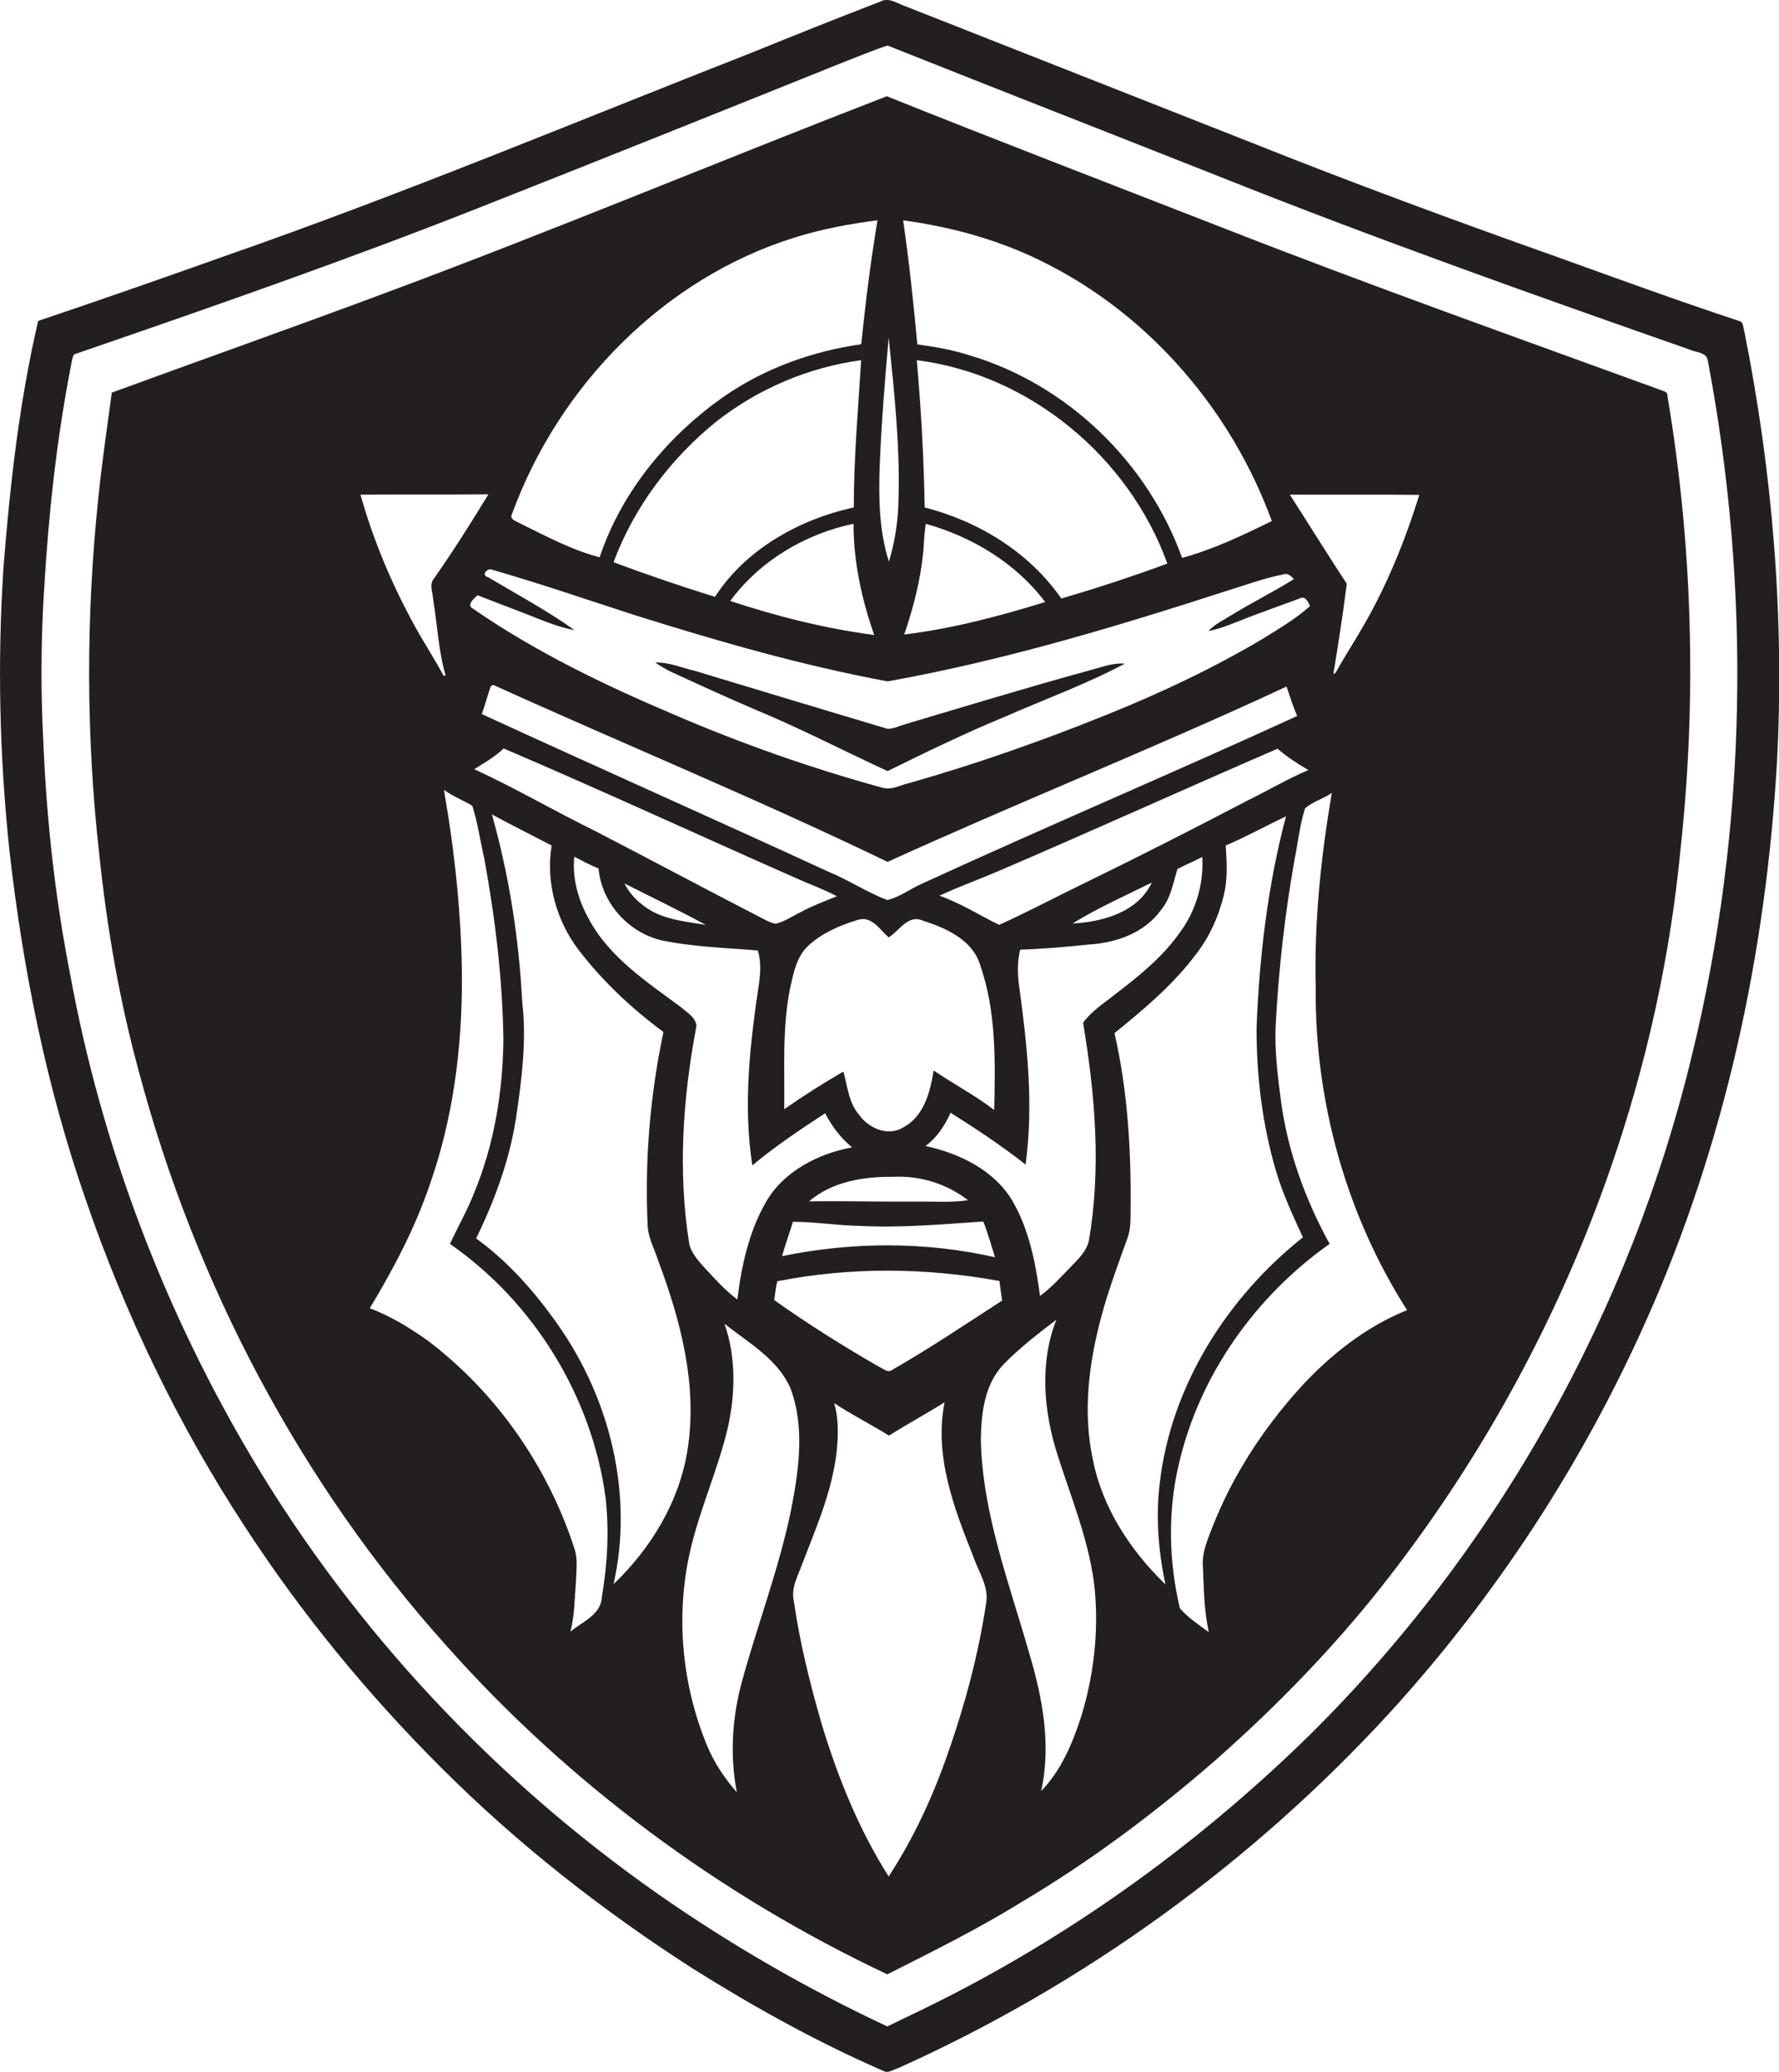 <?xml version="1.0" encoding="utf-8"?>
<!-- Generator: Adobe Illustrator 19.2.0, SVG Export Plug-In . SVG Version: 6.00 Build 0)  -->
<svg version="1.1" id="Layer_1" xmlns="http://www.w3.org/2000/svg" xmlns:xlink="http://www.w3.org/1999/xlink" x="0px" y="0px"
	 viewBox="0 0 652.4 759.9" enable-background="new 0 0 652.4 759.9" xml:space="preserve">
<g>
	<path fill="#231F20" d="M639.6,121.1c-0.4-1.1-0.2-2.9-1.6-3.3c-22.4-7.4-44.6-15.5-66.8-23.5c-37.8-13.4-75.5-27.3-112.8-42.2
		c-42-16.6-84.1-33.1-126.1-49.7c-3.1-1-6.3-3.6-9.5-1.8c-15.6,6-31.1,12.2-46.6,18.5c-64.5,25.3-128.5,52.1-194,74.9
		c-22.7,8.1-45.4,16-68.2,23.7c-6.9,29.6-10.3,59.8-12.7,90.1c-2.3,34.8-1.5,69.8,2.2,104.5c4.9,43.2,13.5,86.1,27.8,127.3
		c14.5,42.3,34,82.9,58.5,120.3c20.8,32,45.2,61.7,72.2,88.6c27.9,27.9,59.2,52.4,92.4,73.7c22.3,14,45.4,26.8,69.5,37.3
		c1.9,1.1,3.8-0.6,5.7-1.1c68-30.6,129.5-75.2,179.9-130.1c38.8-42.5,70.7-91.3,94.1-143.8c29-64.7,44.1-135.1,48.1-205.7
		C654.4,225.9,650,172.9,639.6,121.1z M620.6,386.5c-22.6,94.3-71.7,182.1-140.7,250.2C437.3,678.4,388,713.4,334.1,739
		c-2.9,1.4-5.8,2.8-8.7,4.2c-29.5-13.8-57.7-30.1-84.3-48.7C181.4,652.6,130.4,598.3,93,535.7c-32.8-54.9-55.8-115.6-67.3-178.5
		c-5.5-28-8.6-56.4-9.8-84.9c-1-18.8-0.9-37.7,0.3-56.5c1.6-27,4.5-54,9.6-80.5c0.4-1.8,0.5-3.6,1.3-5.3
		c49.7-17.1,99.4-34.4,148.3-53.7c45.1-17.8,90.2-35.9,135.2-54c5-1.9,9.9-4,14.9-5.6c40.9,16.3,81.9,32.3,122.8,48.5
		c56.5,22.5,113.9,42.9,171.3,63c2.3,1.1,6.3,0.9,6.7,4.1C642.2,216.1,640.8,303.5,620.6,386.5z"/>
	<path fill="#231F20" d="M610.3,143.5c-54.1-19.7-108.4-39-162-60c-41-16-82.2-31.8-123.1-48.2c-61.5,23.8-122.4,49.3-184.3,72.3
		c-33.2,12.4-66.6,24.2-99.9,36.4c-1.7,12.7-3.6,25.4-4.9,38.2c-4.6,43.5-4.6,87.6,0.3,131.1c2.8,26.9,7.4,53.6,14.5,79.6
		c20.7,77.8,59.2,151,113,210.9c44.9,50.5,100.4,91.5,161.5,120.3c16.6-8.4,33.4-16.7,49.2-26.5c25.3-15,48.9-32.7,71.1-52
		c22.1-19.5,42.8-40.7,61.1-63.9c61-77.4,100.1-172.2,109.5-270.4c6-55.2,4.4-111.3-4.8-166C611.6,144.4,611.1,143.8,610.3,143.5z
		 M384,96.8c38.2,19.4,67.8,54.2,82.4,94.3c-10.6,5.2-21.4,10.4-32.9,13.5c-12.6-35.1-42.2-63.7-78-74.3c-6.2-2-12.6-3.1-19.1-4
		c-1.4-15.2-3-30.4-5.2-45.5C349.5,83.3,367.5,88.3,384,96.8z M339.1,186.1c-0.3-18-1.3-36.1-2.9-54c41.4,5.2,77.8,35.5,91.9,74.6
		c-12.8,4.7-25.8,9-38.9,12.8C377.4,202.5,358.9,191.2,339.1,186.1z M383.3,220.8c-16.9,5.2-34.1,9.8-51.7,11.9
		c3.4-9.9,6-20.1,7-30.5c0.2-3.4,0.4-6.7,0.9-10.1C356.6,196.9,372.5,206.5,383.3,220.8z M322.6,171.2c0.6-15.8,1.9-31.6,3.3-47.4
		c2,19.7,4.2,39.5,3.6,59.4c-0.1,7.7-1.3,15.4-3.5,22.8C322.4,194.8,322.2,182.9,322.6,171.2z M187.8,188.4
		c17.1-46.8,55.6-86.4,103.7-101.3c9.9-3.1,20-5,30.3-6.3c-2.5,15-4.4,30-5.9,45.1l-0.3,0.4c-17.6,2.5-34.8,8.7-49.5,18.7
		c-20.9,14.5-38.1,35.1-46.2,59.4c-10.3-2.7-19.7-7.8-29.1-12.4C189.4,191.1,186.6,190.6,187.8,188.4z M313,192.1
		c0,13.9,3,27.7,7.6,40.8c-18-2.4-35.6-6.8-52.8-12.5C278.6,205.7,295.3,195.8,313,192.1z M262.2,218.9
		c-12.5-3.9-24.9-8.1-37.2-12.7c7.5-20.2,21-38.1,37.7-51.6c15.3-12,33.8-19.9,53.1-22.5c-1.1,18-2.7,36-2.7,54
		C293.1,190.5,273.5,201.4,262.2,218.9z M180.3,208.9c17.8,5.1,35.4,11.2,53.1,16.9c30.3,9.5,60.9,18.3,92.1,24.1
		c42.5-7.6,83.9-20.1,125-33.4c6.6-2,13.2-4.5,20-5.8c1.7-0.7,2.9,0.5,4,1.7c-7.7,4.8-15.8,8.8-23.4,13.5c-2.7,1.7-5.7,3.1-7.9,5.5
		c3.5-0.6,6.8-1.9,10.1-3.2c7.7-3.1,15.5-5.8,23.3-8.7c2-1.2,3.2,1.3,3.8,2.8c-5,4.5-10.8,7.9-16.5,11.5
		C445.5,244.8,426,254,406.2,262c-23.8,9.6-48.1,18.2-72.8,25.2c-3.2,0.7-6.4,2.7-9.8,1.7c-26.3-7.2-52.1-16.3-77.1-27.1
		c-25.4-10.8-50.4-22.9-73.1-38.6c-2.5-1.4,0.5-3.7,1.7-4.9c5.3,2.1,10.7,4.1,16.1,6.2c6.4,2.4,12.7,5.4,19.5,6.6
		c-10.1-7.2-21.1-13.1-31.7-19.4C176.3,211,178.6,208.3,180.3,208.9z M399.3,455.1c-0.9,3.9-3.9,6.7-6.6,9.5
		c-3.6,3.7-7.1,7.6-11.3,10.7c-1.6-12.1-4-24.4-10.2-35c-6.7-11.2-19.4-17.3-31.8-20c4.2-3.1,7.1-7.5,9.2-12.2
		c9.4,5.9,18.7,12.1,27.5,19c3-21.9,0.6-44-2.4-65.7c-0.6-4.4-0.6-8.8,0.4-13.1c8.4-0.3,16.9-1,25.3-1.9c10-0.6,20.4-4.3,26.4-12.7
		c3.6-4.3,4.4-9.9,6-15c3-1.6,6.1-2.8,9.1-4.4c0.6,9.7-2.3,19.6-8,27.4c-6.4,9.2-15.2,16.3-24,23c-4.1,3.3-8.6,6.1-11.7,10.4
		C401.6,401.5,403.9,428.6,399.3,455.1z M250,369.6c-12.6-9.4-26.6-18.4-34.2-32.8c-3.8-6.9-6-14.8-5.2-22.6
		c2.9,1.5,5.8,3.1,8.9,4.3c1.1,12.5,10.7,23.3,22.8,26.3c11.7,2.5,23.7,2.8,35.6,3.8c1.2,3.8,1,7.8,0.5,11.7
		c-3.3,22.1-6,44.8-2.5,67.1c8.4-7,17.5-13.1,26.7-19.1c2.5,4.8,5.7,9.1,9.9,12.5c-12.5,2.3-25.2,8.8-31.7,20.2
		c-6.2,10.9-8.9,23.3-10.4,35.6c-4.4-3.3-8.1-7.4-11.8-11.4c-2.3-2.6-4.9-5.3-5.8-8.8c-4.3-26.6-2.4-53.8,2.6-80.1
		C255.2,373.2,252,371.4,250,369.6z M336.4,440.7c-13.2,0.1-26.5-0.3-39.7-0.1c8.5-7.3,20-9.1,30.8-9c9.8-0.5,19.7,2.5,27.5,8.6
		C348.8,441.1,342.6,440.6,336.4,440.7z M360.6,448c1.7,4.3,2.9,8.7,4.3,13.1c-25.6-5.8-52.4-5.7-78.1-0.4c1.2-4.3,2.7-8.4,4-12.6
		c8.2,0,16.4,1.4,24.6,1.5C330.5,450.4,345.6,449,360.6,448z M331.4,413.4c-5.7,3.6-12.9,0.4-16.4-4.6c-3.8-4.4-4.2-10.4-5.7-15.8
		c-7.4,4.3-14.7,8.9-21.7,13.8c0.2-14.7-0.8-29.6,2.1-44.1c1.3-5.8,2.4-12.2,7.2-16.3c5-4.4,11.3-7.1,17.6-9
		c5.1-1.7,8.1,3.5,11.4,6.4c3.9-2.4,7.1-8.5,12.4-6.2c8.5,2.7,18.5,7.1,21.2,16.5c5.9,17,5.5,35.3,5.1,53c-7-5.4-14.9-9.5-22.2-14.5
		C341.1,400.5,338.9,409.3,331.4,413.4z M338.1,324.1c-4.3,1.9-8.1,4.9-12.7,6c-7.4-2.8-14.1-7.3-21.4-10.3
		c-42.3-19.5-84.9-38.4-127.3-57.9c1.2-3.4,2.1-6.9,3.3-10.3c0.2-0.1,0.7-0.3,0.9-0.4c48.1,21.8,97,41.9,144.6,64.9
		c48.5-22.1,98-41.8,146.3-64.3c1.2,3.6,2.4,7.3,3.9,10.8C430.1,283.5,383.8,303.1,338.1,324.1z M184.7,274.5
		c36.5,15.6,72.6,32.3,108.9,48.3c4.4,1.9,9,3.6,13.3,5.9c-4.4,1.8-9,3.5-13.2,5.8c-3.1,1.5-5.9,3.5-9.3,4.3
		c-2.4-0.5-4.4-1.8-6.6-2.9c-19.8-10.2-39.4-20.7-59.1-30.9c-15.1-7.4-29.6-15.9-44.8-22.9C177.6,279.8,181.5,277.6,184.7,274.5z
		 M258.8,339.2c-7.7-1.3-16-1.9-22.5-6.8c-3-2.2-5.6-5-7.3-8.4C239,329.1,249.1,333.9,258.8,339.2z M285.1,469.9
		c26.8-5.3,54.5-5,81.4-0.1c0.3,2.4,0.7,4.8,1,7.2c-13.3,8.6-26.5,17.5-40.3,25.4c-1.6,1.3-3.3-0.5-4.8-1.1
		c-13.2-7.6-26.1-15.7-38.5-24.5C284.3,474.6,284.4,472.2,285.1,469.9z M393.3,338.7c9.3-5.7,19.3-10.2,29.1-15
		C417.2,334.6,404.4,338.1,393.3,338.7z M398.7,323.4c-10.8,5.2-21.4,10.9-32.3,15.8c-7.3-3.6-14.2-8-21.9-10.7
		c7.1-3.3,14.4-5.9,21.6-9c34.3-14.7,68.2-30.1,102.4-44.9c3.5,3,7.3,5.5,11.3,7.8c-7.6,3.3-14.8,7.5-22.3,11.2
		C438,303.8,418.4,313.8,398.7,323.4z M179.1,181.3c-6.3,10.4-12.9,20.8-19.9,30.8c-2,2.3-0.4,5.4-0.3,8.1
		c1.5,9.1,1.9,18.5,4.5,27.5c-0.2,0-0.5,0.1-0.7,0.2c-3.3-6.2-7.2-12.1-10.6-18.3c-8.4-15.3-15.2-31.4-19.9-48.2
		C147.8,181.3,163.5,181.4,179.1,181.3z M220.7,585.7c-0.2,6.5-7.2,9.1-11.5,12.7c1.5-5.9,1.5-12,2-18c0.1-4.1,0.8-8.3-0.5-12.3
		c-9.7-30.1-28.6-57.3-53.8-76.4c-6.6-4.7-13.6-9-21.3-11.9c8.7-14.4,16.6-29.4,22-45.3c8.5-24.1,11.8-49.7,11.8-75.2
		c-0.1-23.3-2.6-46.6-6.6-69.6c3.2,2.3,7,3.8,10.4,5.8c2,6.3,2.9,12.9,4.4,19.4c4,21.9,6.7,44.1,7,66.4
		c-0.2,19.2-3.4,38.6-10.8,56.4c-2.5,6.3-5.9,12.3-8.8,18.5c30.8,21.4,52.1,56,57.1,93.2C223.4,561.5,222.8,573.7,220.7,585.7z
		 M225,581c7.4-32.7-1.2-67.8-20.3-95c-8.4-12-18.2-23.2-30.1-31.8c6.8-13.9,12.2-28.6,14.6-43.9c2.1-14.2,4-28.6,2.3-43
		c-1.2-23.2-4.8-46.2-11.1-68.6c7.2,3.9,14.6,7.6,21.9,11.4c-2.2,13.5,1.7,27.5,9.9,38.3c8.8,11.5,19.5,21.5,31.1,30.1
		c-4.9,23.2-6.9,47-5.8,70.7c0.1,4.7,2.5,8.8,3.9,13.2c8.2,21.9,14.4,45.4,10.8,68.9C249.3,550.5,238.8,567.8,225,581z M272.2,616.3
		c-3.7,13.3-4.6,27.4-2,41c-4.5-5.1-8.3-10.8-10.9-17.1c-9.2-22.2-11.6-47.4-6.3-70.9c3.5-15.7,10.4-30.4,14-46.1
		c2.7-12.4,2.9-25.6-1.3-37.7c8.8,7,19.5,12.9,24.2,23.7c5.4,14.5,3,30.3,0.1,45.1C285.6,575.4,277.9,595.6,272.2,616.3z
		 M361.6,588.2c-2.8,18.6-7.7,36.9-13.9,54.6c-5.5,15.9-12.6,31.3-21.8,45.4c-11-17.3-18.7-36.5-24.6-56c-4.3-14.8-8-29.8-10.2-45.1
		c-1.1-4.9,1.7-9.4,3.2-13.8c5.5-14.3,11.8-28.6,12.8-44.1c0.3-4.9,0.2-9.9-1.2-14.6c6.5,4.3,13.5,7.8,20.1,11.9
		c6.7-4.2,13.7-8,20.4-12.2c-3.9,19.5,3.4,38.7,10.5,56.5C358.9,576.6,362.8,582,361.6,588.2z M396.6,629.2
		c-3.2,10-7.4,20.1-14.8,27.7c3.8-16.9,0.5-34.4-4.4-50.7c-7.3-25.6-17.1-51.1-17.7-78c0.1-9.8,1.3-20.5,8.4-27.9
		c5.9-6,12.6-11.2,19.3-16.3c-6.2,15.7-4.7,33.4,0.3,49.2c5.2,16.5,12.1,32.7,13.8,50.1C402.9,598.7,401.1,614.4,396.6,629.2z
		 M400.8,535.4c-3.8-17.4-1.5-35.6,3.1-52.6c2.6-9.7,6.1-19.1,9.5-28.5c1.1-2.9,1.2-6,1.2-9.1c0.3-22.2-0.9-44.6-5.9-66.3
		c10.9-8.8,21.7-17.9,30.1-29.2c4.8-6.2,8-13.4,9.9-21c1.6-6.1,1.2-12.4,0.8-18.6c7.5-3.2,14.7-7.2,22.1-10.7
		c-6.7,25.3-9.8,51.6-10.8,77.7c0,17.5,2.1,35.1,7,51.9c2.5,8.6,6.3,16.7,10,24.8c-27.8,22.1-48.4,54.5-52.5,90.2
		c-1.5,12.4-0.5,25,2.1,37.1C414.7,568.8,404.3,553.2,400.8,535.4z M476.5,509.3c-13.3,14.8-24.4,31.8-31.7,50.3
		c-1.8,4.7-4,9.5-3.7,14.6c0.4,8.2,0.4,16.4,2.2,24.4c-3.7-2.7-7.6-5.3-10.6-8.7c-4.1-17.3-4.5-35.6-0.4-52.9
		c7.5-32.6,28.1-61.6,55.3-80.8c-8.9-16.2-15.3-33.8-17.8-52.1c-1.2-9.2-2.4-18.5-2-27.8c1.1-20.8,3.4-41.4,7.1-61.9
		c1.2-6,1.8-12.1,3.7-17.9c2.8-2.6,6.8-3.5,9.8-5.7c-4,23.6-6.5,47.4-5.9,71.4c-0.4,41.5,11.1,83.2,33.5,118.3
		C500.8,486.6,487.5,497.2,476.5,509.3z M499.5,230.4c-3.2,5.5-6.7,10.9-9.8,16.5c-0.2,0.1-0.6,0.2-0.7,0.2c1.8-11,3.5-22,4.9-33
		c-7.1-10.8-13.9-21.8-20.9-32.7c15.8,0.1,31.7-0.1,47.5,0.1C515.2,198.5,508.5,215,499.5,230.4z"/>
	<path fill="#231F20" d="M277.3,260.4c16.4,6.8,32.1,15,48.2,22.4c14-6.9,28.2-13.8,42.7-19.8c14.8-6.5,30-12,44.3-19.6
		c-4.4-0.4-8.5,1.3-12.7,2.4c-22.7,6.2-45.3,13.1-67.8,19.8c-2.2,0.6-4.2,1.7-6.5,1.7c-23.6-7-47.2-14.2-70.8-21.3
		c-4.8-1.1-9.4-3.2-14.4-3c1.9,1.3,3.8,2.4,5.8,3.4C256.5,251.2,266.8,255.9,277.3,260.4z"/>
</g>
</svg>
